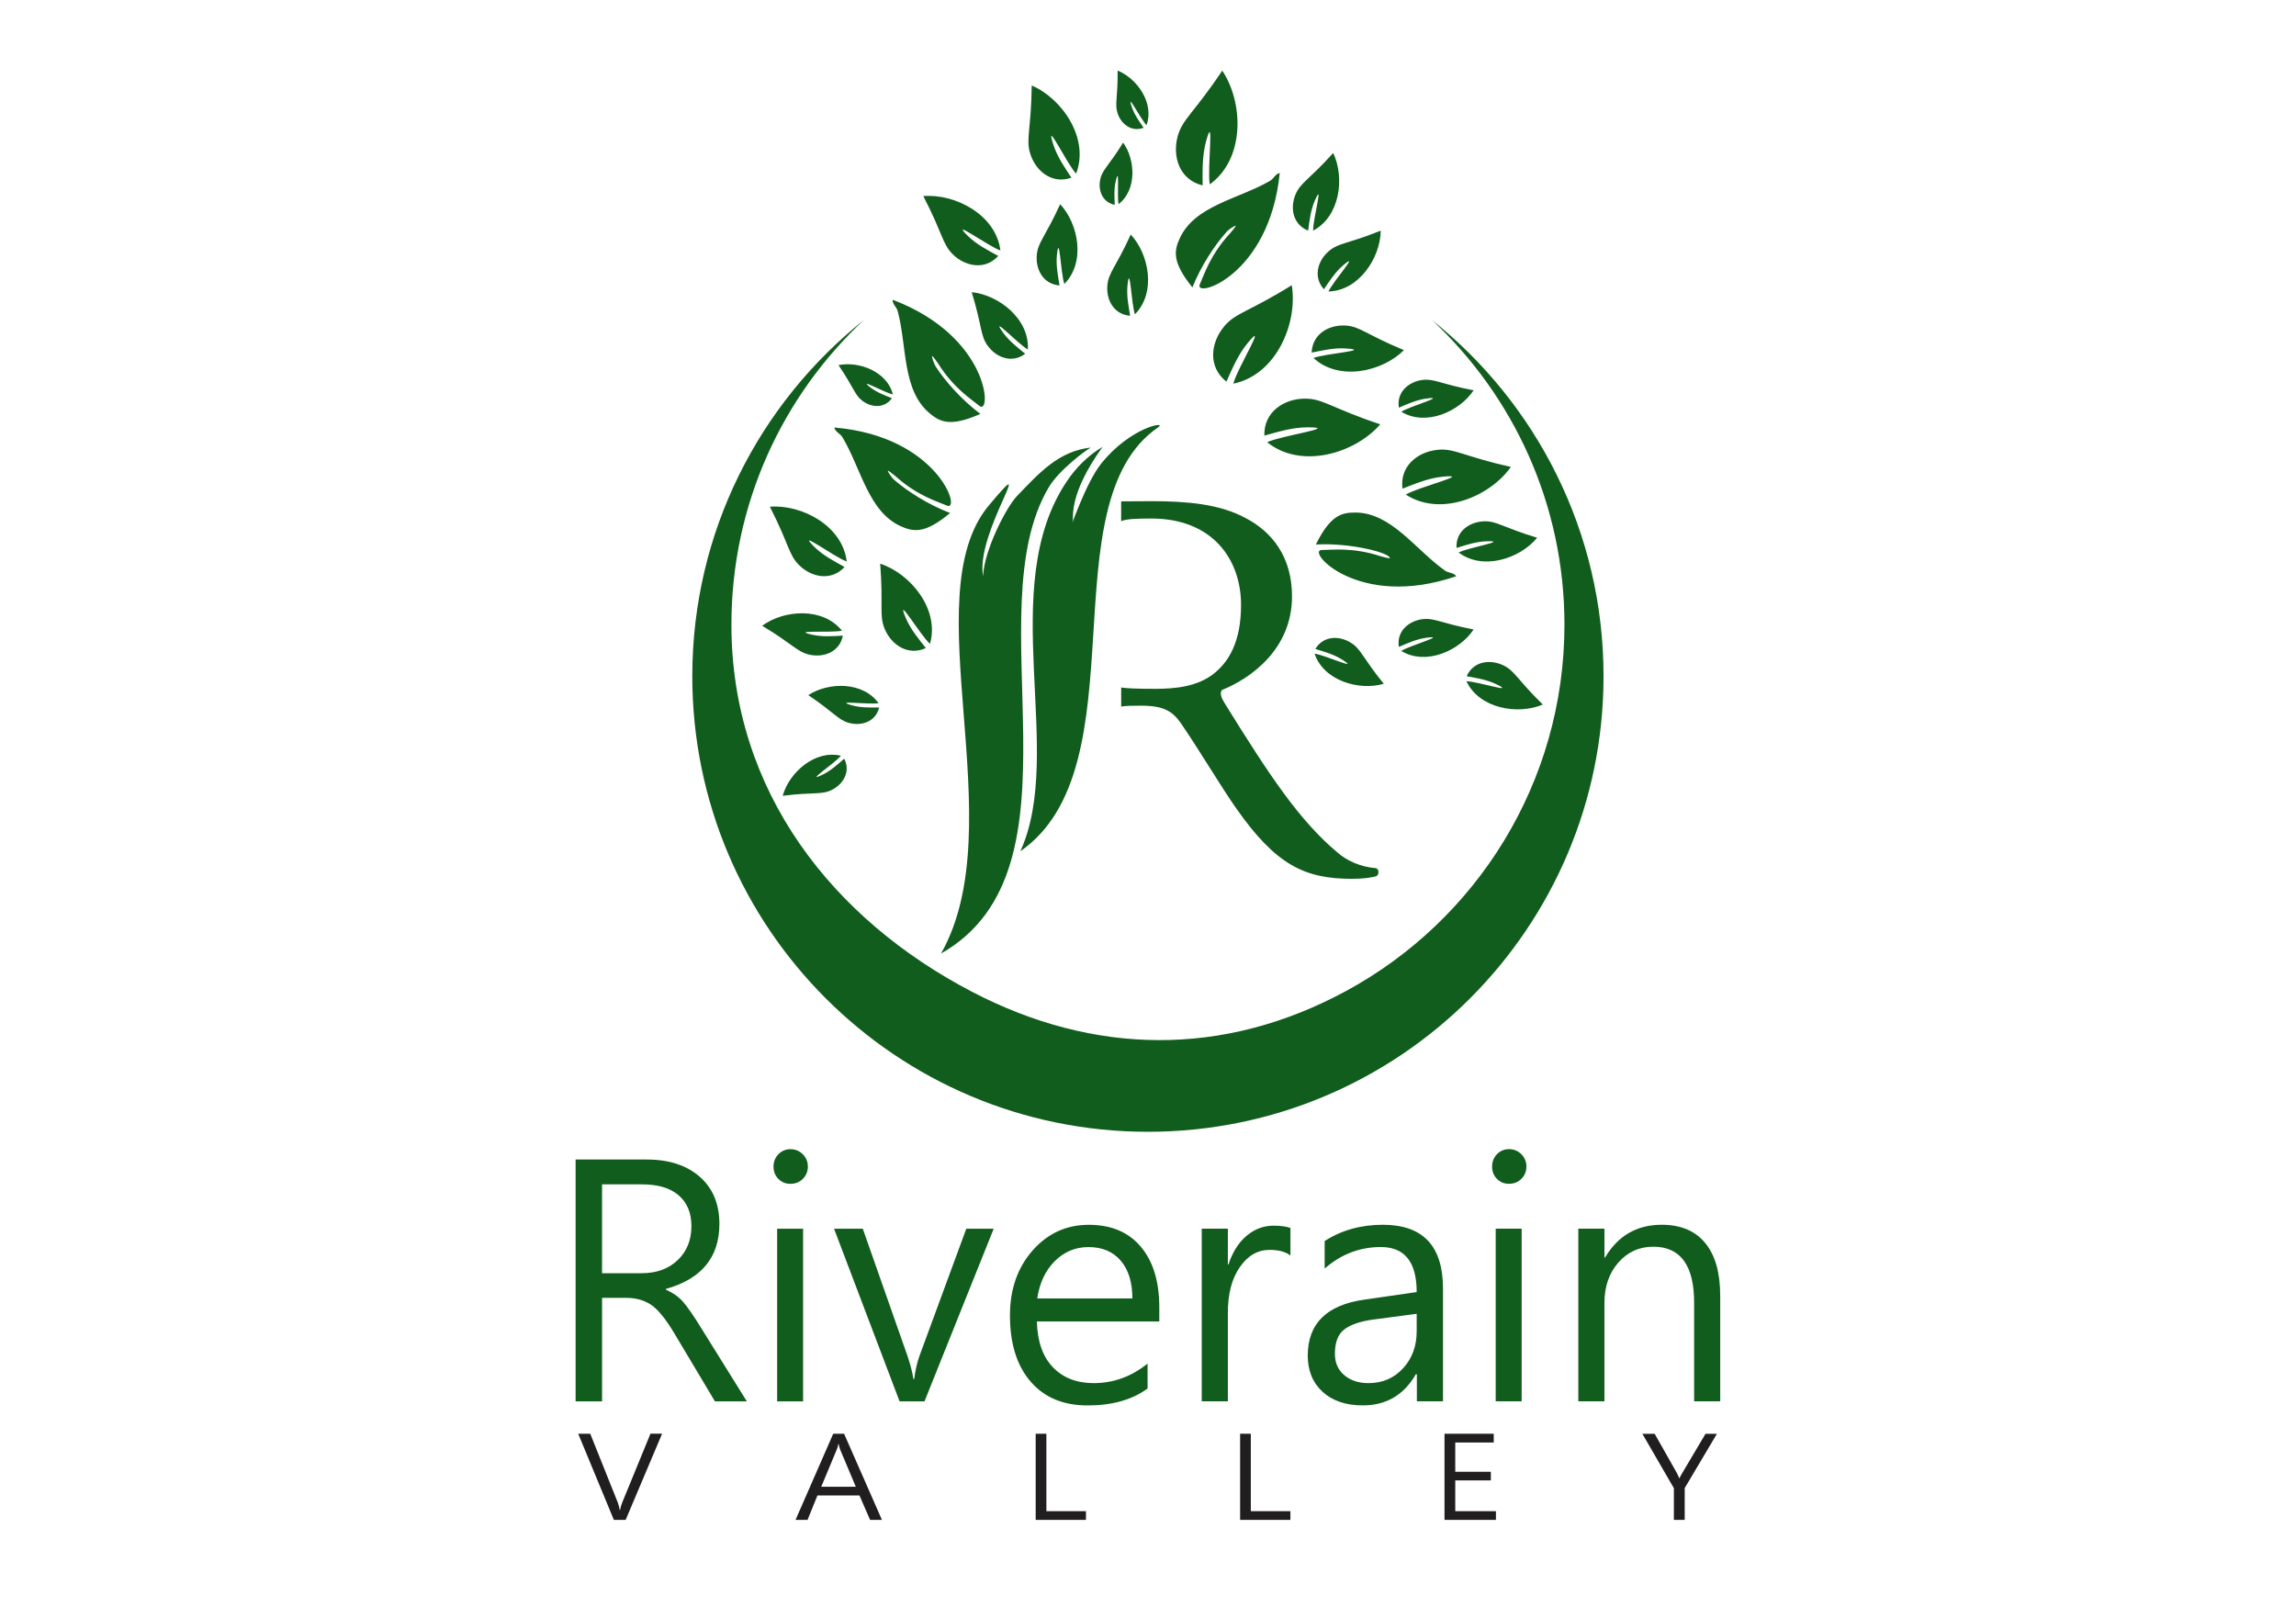 <?xml version="1.0" encoding="UTF-8"?>
<svg id="Layer_2" data-name="Layer 2" xmlns="http://www.w3.org/2000/svg" viewBox="0 0 500 350">
  <defs>
    <style>
      .cls-1 {
        fill: #115d1d;
      }

      .cls-2 {
        fill: none;
      }

      .cls-3 {
        fill: #201e1e;
      }
    </style>
  </defs>
  <g id="Layer_1-2" data-name="Layer 1">
    <g id="RIVERAIN_LOGO" data-name="RIVERAIN LOGO">
      <rect id="BORDER" class="cls-2" width="500" height="350"/>
      <g id="RIVERAIN_LOGO-2" data-name="RIVERAIN LOGO">
        <polyline id="BORDER-2" data-name="BORDER" class="cls-2" points="376.94 335 376.94 15 123.06 15 123.06 335"/>
        <path id="VALLEY" class="cls-3" d="m373.9,312.27l-7.02,11.82v6.93h-2.36v-6.9l-6.86-11.84h2.68l4.85,8.57c.06.1.23.48.52,1.12h.04c.1-.27.29-.64.58-1.12l5.08-8.57h2.49Zm-48.13,18.75h-11.2v-18.75h10.72v1.9h-8.38v6.37h7.75v1.88h-7.75v6.71h8.86v1.89Zm-44.76,0h-10.95v-18.75h2.33v16.86h8.62v1.89Zm-44.52,0h-10.95v-18.75h2.33v16.86h8.62v1.89Zm-50.12-7.21l-3.41-8.1c-.12-.3-.23-.71-.32-1.23h-.07c-.1.59-.22,1-.35,1.23l-3.38,8.1h7.52Zm5.7,7.21h-2.59l-2.32-5.32h-9.14l-2.16,5.32h-2.61l8.2-18.75h2.37l8.24,18.75Zm-47.89-18.75l-7.93,18.75h-2.57l-7.76-18.75h2.62l6,14.99c.18.47.32,1.01.42,1.64h.07c.08-.53.24-1.08.48-1.67l6.14-14.97h2.54Z"/>
        <path id="RIVERAIN" class="cls-1" d="m374.62,305.2h-5.69v-21.47c0-8.13-2.97-12.2-8.9-12.2-3.05,0-5.59,1.15-7.61,3.46-2.01,2.3-3.02,5.23-3.02,8.78v21.43h-5.69v-37.6h5.69v6.29h.13c2.82-4.76,6.94-7.14,12.35-7.14,4.13,0,7.28,1.32,9.46,3.97,2.19,2.65,3.27,6.48,3.27,11.52v22.97Zm-48.9,0v-37.6h5.65v37.6h-5.65Zm-.79-51.13c0-1.06.37-1.97,1.07-2.7.72-.72,1.59-1.09,2.61-1.09s1.98.37,2.7,1.11c.73.73,1.1,1.64,1.1,2.67s-.37,1.98-1.1,2.69c-.72.72-1.62,1.07-2.7,1.07s-1.89-.35-2.61-1.05c-.71-.71-1.07-1.61-1.07-2.71Zm-25.61,33.28c-2.93.38-5.1,1.1-6.51,2.15-1.42,1.05-2.11,2.83-2.11,5.36,0,1.92.67,3.46,2.01,4.62,1.36,1.17,3.13,1.76,5.31,1.76,3.03,0,5.54-1.07,7.52-3.22,1.98-2.15,2.97-4.84,2.97-8.08v-3.8l-9.2,1.22Zm-10.84-17.06c3.68-2.37,7.9-3.54,12.66-3.54,8.73,0,13.1,4.62,13.1,13.87v24.58h-5.69v-5.9h-.22c-2.6,4.53-6.45,6.79-11.55,6.79-3.68,0-6.59-.98-8.74-2.94-2.16-1.98-3.25-4.6-3.25-7.9,0-6.98,4.13-11.05,12.38-12.2l11.34-1.64c0-6.53-2.6-9.81-7.8-9.81-4.58,0-8.66,1.56-12.24,4.69v-6.01Zm-7.47,3.14c-1.07-.81-2.59-1.21-4.54-1.21-2.58,0-4.74,1.25-6.47,3.75-1.75,2.52-2.61,5.84-2.61,9.99v19.24h-5.69v-37.6h5.69v7.8h.13c.87-2.65,2.17-4.73,3.92-6.22,1.76-1.49,3.71-2.23,5.89-2.23,1.58,0,2.81.17,3.69.5v5.97Zm-34.41,9.38c0-3.5-.84-6.25-2.53-8.23-1.69-1.98-4.03-2.97-7.03-2.97-2.83,0-5.28,1.01-7.33,3.05-2.05,2.04-3.33,4.76-3.83,8.14h20.72Zm5.86,5.01h-26.66c.12,4.35,1.28,7.67,3.49,9.96,2.21,2.31,5.17,3.46,8.89,3.46,4.3,0,8.21-1.42,11.73-4.26v5.43c-3.36,2.47-7.72,3.69-13.05,3.69s-9.44-1.73-12.43-5.2c-3-3.47-4.49-8.27-4.49-14.4,0-5.7,1.65-10.42,4.93-14.15,3.3-3.74,7.38-5.59,12.24-5.59s8.65,1.59,11.32,4.77c2.69,3.18,4.03,7.58,4.03,13.21v3.08Zm-36.06-20.21l-15.07,37.6h-5.43l-14.27-37.6h6.26l9.7,27.62c.68,2,1.12,3.7,1.32,5.12h.18c.23-1.87.61-3.54,1.14-5.02l10.2-27.72h5.98Zm-47.16,37.6v-37.6h5.65v37.6h-5.65Zm-.79-51.13c0-1.06.37-1.97,1.07-2.7.72-.72,1.59-1.09,2.61-1.09s1.98.37,2.7,1.11c.73.73,1.1,1.64,1.1,2.67s-.37,1.98-1.1,2.69c-.72.72-1.62,1.07-2.7,1.07s-1.89-.35-2.61-1.05c-.71-.71-1.07-1.61-1.07-2.71Zm-37.34,3.87v19.35h8.62c3.25,0,5.86-.95,7.85-2.85,1.99-1.89,2.99-4.37,2.99-7.42,0-2.86-.93-5.09-2.77-6.69-1.86-1.6-4.52-2.39-8-2.39h-8.69Zm31.52,47.26h-6.94l-8.84-14.81c-1.88-3.15-3.58-5.23-5.08-6.23-1.5-1-3.31-1.5-5.43-1.5h-5.23v22.54h-5.76v-52.67h15.5c4.84,0,8.68,1.26,11.54,3.76,2.85,2.5,4.27,5.92,4.27,10.27,0,7.28-3.9,11.99-11.66,14.16v.15c1.48.65,2.7,1.49,3.66,2.55.96,1.06,2.34,3.05,4.13,5.96l9.84,15.81Z"/>
        <path id="ICON" class="cls-1" d="m239.26,58.57c.1-.18.15-.24.15-.15-.05.05-.1.1-.15.15m72.56,11.11c17.76,16.56,28.87,40.16,28.87,66.36,0,34.46-19.22,64.43-47.53,79.78-26.83,14.55-55.04,13.94-81.36.25-30.49-15.85-52.52-43.75-52.52-80.03,0-26.2,11.11-49.8,28.87-66.36-22.79,18.18-37.39,46.18-37.39,77.6,0,54.8,44.42,99.22,99.22,99.22s99.22-44.43,99.22-99.22c0-31.42-14.6-59.42-37.39-77.6m-44.81-19.07c.66-.74,1.94-1.5,2.09-1.44.13.06-1.1,1.52-1.22,1.65-4.35,4.68-5.71,9.18-6.58,11.09-1.47,3.23,15.14-1.63,17.4-24.24-1,.22-1.26,1.22-2.14,1.73-6.83,3.96-16.39,5.36-19.65,12.53-1.23,2.7-1.68,5.17,2.77,10.67,1.89-4.76,4.96-9.33,7.34-11.98m-60.81,59.5c3.26,1.42-1.87-15.11-24.52-17.01.24,1,1.24,1.24,1.77,2.11,4.07,6.76,5.63,16.3,12.84,19.45,2.71,1.18,5.19,1.59,10.62-2.94-4.78-1.81-9.41-4.81-12.1-7.15-.75-.65-1.53-1.92-1.47-2.06.06-.13,1.54,1.07,1.67,1.19,4.74,4.28,9.27,5.57,11.19,6.4m-3.72-20.06c2.28,1.89,4.55,2.96,11.02.1-4.1-3.06-7.72-7.21-9.66-10.21-.54-.83-.95-2.26-.84-2.39.09-.11,1.18,1.46,1.28,1.6,3.38,5.42,7.37,7.9,8.99,9.24,2.74,2.27,2.37-15.04-18.88-23.11-.05,1.03.85,1.53,1.11,2.52,2.04,7.62.92,17.22,6.98,22.24m114.65,35.45c-.61-.82-1.62-.63-2.46-1.22-6.44-4.55-11.7-12.66-19.58-12.64-2.97,0-5.4.63-8.54,6.96,7.57-.4,16.12,1.8,16.13,2.98,0,.14-1.84-.36-2.01-.42-6.06-2.01-10.73-1.36-12.82-1.36-3.55,0,7.79,13.08,29.29,5.71m-41.18-29.18c7.39,5.95,19.08,2.46,24.62-3.9-10.61-3.54-12.42-5.6-16.37-5.6-4.6,0-9.04,2.91-8.87,8.06,3.01-.84,6.15-1.81,9.43-1.81,7.18,0-5.68,1.77-8.81,3.24m-9.41-25.17c-2.89,3.47-3.59,8.76.53,11.98,1.28-2.85,2.54-5.89,4.63-8.41,4.59-5.53-2.27,5.5-3.13,8.85,9.3-1.88,14.09-13.11,12.73-21.44-9.5,5.9-12.24,5.97-14.76,9.01m-4.65-30.76c-.02-3.12-.12-6.41.74-9.57,1.89-6.93.21,5.94.81,9.36,7.68-5.56,7.4-17.76,2.72-24.78-6.2,9.3-8.67,10.51-9.71,14.32-1.19,4.35.35,9.46,5.44,10.68m-94.24,69.99c4.19,8.2,4.06,10.46,6.39,12.74,2.75,2.71,7.04,3.47,9.87.38-2.25-1.25-4.66-2.49-6.58-4.38-4.22-4.15,4.36,2.24,7.05,3.18-.9-7.77-9.79-12.47-16.72-11.93m49.73-54.61c-2.26-1.24-4.67-2.46-6.61-4.35-4.24-4.13,4.37,2.22,7.07,3.15-.95-7.76-9.86-12.42-16.79-11.84,4.24,8.18,4.12,10.44,6.45,12.71,2.67,2.6,6.97,3.51,9.87.33m-33.54,109.49c-1.45,1.26-2.94,2.64-4.77,3.51-4,1.91,2.69-2.49,4.05-4.15-5.7-1.35-11.29,3.7-12.68,8.72,6.85-.85,8.4-.18,10.6-1.23,2.53-1.21,4.27-3.99,2.8-6.85m7.59-11.14c-1.93,0-3.96.06-5.9-.48-4.27-1.19,3.67-.11,5.78-.47-3.41-4.76-10.94-4.62-15.29-1.75,5.72,3.86,6.46,5.38,8.81,6.04,2.67.74,5.83-.17,6.61-3.33m-15.17-11.52c3.06.68,6.57-.55,7.27-4.15-2.18.12-4.47.3-6.7-.2-4.9-1.09,4.14-.35,6.5-.88-4.13-5.17-12.63-4.57-17.37-1.07,6.69,4.02,7.61,5.7,10.31,6.3m140.89-23.25c2.08-.64,4.26-1.38,6.55-1.45,5.01-.14-3.93,1.35-6.09,2.44,5.28,4.01,13.37,1.34,17.11-3.21-7.48-2.26-8.78-3.66-11.53-3.58-3.12.09-6.25,2.12-6.03,5.8m2.15,29.03c2.82,5.99,11.22,7.38,16.64,5.08-5.58-5.46-6.08-7.31-8.56-8.52-2.8-1.37-6.52-1.01-8.03,2.35,2.14.39,4.41.75,6.47,1.75,4.51,2.19-4.11-.63-6.53-.66m-87.55-86.52c4.67-4.7,3.1-13.07-.91-17.38-3.23,7.1-4.79,8.21-5.08,10.95-.33,3.11,1.28,6.46,4.95,6.75-.36-2.15-.81-4.4-.57-6.68.53-4.98.81,4.07,1.61,6.36m1.54-23.15c-1.48-2.25-3.1-4.58-3.96-7.27-1.88-5.9,2.94,4.2,4.98,6.39,2.95-7.63-2.99-16.32-9.66-19.2-.12,9.64-1.34,11.66-.31,14.91,1.23,3.85,4.83,6.65,8.95,5.17m10.06-13.99c.78,2.29,3.01,4.12,5.67,3.12-.95-1.39-2-2.82-2.57-4.5-1.25-3.67,1.89,2.59,3.2,3.93,1.75-4.81-2.07-10.17-6.29-11.89.05,6.03-.69,7.32,0,9.33m-60.79,54.83c3.4,4.99,3.49,6.46,5.19,7.76,1.93,1.47,4.79,1.75,6.44-.56-1.56-.63-3.23-1.24-4.63-2.31-3.08-2.35,3.01,1.1,4.84,1.49-1.22-4.97-7.38-7.3-11.84-6.38m60.16-34.92c-.07-1.68-.19-3.45.22-5.17.89-3.77.23,3.2.61,5.03,4.04-3.14,3.66-9.71.99-13.41-3.16,5.13-4.47,5.83-4.96,7.9-.55,2.36.36,5.09,3.14,5.66m42.11,5.6c.3-2.17.56-4.46,1.47-6.56,2.01-4.62-.45,4.14-.38,6.57,5.89-3.09,6.91-11.58,4.37-16.91-5.24,5.83-7.07,6.42-8.17,8.95-1.26,2.9-.71,6.58,2.7,7.96m3.45,12.77c1.23-1.81,2.46-3.75,4.22-5.24,3.84-3.26-2.23,3.52-3.23,5.73,6.64-.17,11.31-7.34,11.38-13.25-7.27,2.92-9.17,2.64-11.28,4.44-2.49,2.12-3.48,5.69-1.08,8.33m-73.27,12.24c1.9,2.67,5.37,3.96,8.21,1.8-1.7-1.38-3.53-2.78-4.86-4.65-2.92-4.1,3.31,2.53,5.43,3.72.4-6.63-6.34-11.9-12.22-12.48,2.29,7.49,1.84,9.36,3.44,11.62m70.58,1.54c2.43-.49,4.97-1.09,7.56-.9,5.69.4-4.59,1.08-7.15,2.07,5.51,5.12,14.96,3.02,19.7-1.71-8.2-3.39-9.51-5.13-12.64-5.35-3.58-.25-7.29,1.73-7.47,5.89m19.01,11.99c1.89-.8,3.86-1.71,6-1.99,4.69-.62-3.56,1.65-5.48,2.88,5.34,3.25,12.68-.04,15.75-4.67-7.24-1.39-8.6-2.59-11.18-2.25-2.95.39-5.65,2.63-5.1,6.03m.53,52.99c5.34,3.25,12.68-.04,15.75-4.68-7.23-1.39-8.6-2.59-11.18-2.24-2.93.39-5.65,2.62-5.1,6.04,1.89-.81,3.86-1.71,6-2,4.69-.62-3.56,1.65-5.48,2.88m-18.88.59c1.99,5.92,9.73,8.13,15.07,6.56-4.64-5.73-4.92-7.52-7.11-8.91-2.52-1.6-6.02-1.62-7.79,1.33,1.97.6,4.06,1.18,5.88,2.34,3.99,2.55-3.78-1.03-6.05-1.32m26.76-44.39c-4.41.44-8.26,3.65-7.61,8.45,2.76-1.07,5.63-2.29,8.73-2.6,6.78-.68-5.19,2.21-8.01,3.89,7.53,4.92,18.24.53,22.88-6.01-10.35-2.34-12.25-4.11-15.98-3.74m-98.95,27.55c-1.76-9.45,12.49-28.86,1.24-15.42-16.54,19.77,5.46,69.55-10.4,97.58,32.53-18.46,7.37-74.29,23.43-101.5,2.25-3.81,8.08-8.11,9.19-8.7-7.06.79-11.25,5.55-16.09,10.57-2.41,2.51-7.21,12-7.37,17.46m25.67-24.47c-3.43,4.32-6.81,14.71-6.18,12.5.29-1.01-.99-5.73,6.53-16.21-3.22,1.93-5.79,4.51-7.82,7.55-15.47,23.08-.23,58.9-10.09,80.53,26.47-18.34,5.82-75.81,30.02-92.34,2.09-1.42-6.04-.12-12.46,7.97m4.4,52.86c.84-.18,2.19-.2,4.38-.2,4.88,0,6.83,1.22,8.66,3.88,3.78,5.49,8.79,13.91,11.96,18.41,8.66,12.37,14.89,15.42,25.26,15.42,2.32,0,4.27-.24,5.37-.61.61-.49.49-1.46-.12-1.71-3.3-.24-6.35-1.59-8.42-3.42-8.3-6.96-14.77-16.72-24.53-32.46-.61-.98-1.22-2.2-.61-2.93,6.1-2.44,15.25-8.79,15.25-20.38,0-8.54-4.27-14.03-10.13-17.08-5.61-3.05-12.81-3.66-20.38-3.66-2.37,0-4.59.01-6.7.04v4.31c1.09-.46,3.05-.57,6.58-.57,13.55,0,19.53,9.15,19.53,18.79,0,8.3-2.81,12.57-6.1,15.13-3.54,2.68-8.18,3.17-12.57,3.17-4.12,0-6.31-.11-7.43-.29v4.15Zm2.99-85.44c4.67-4.7,3.1-13.07-.91-17.38-3.23,7.1-4.79,8.21-5.08,10.95-.33,3.11,1.28,6.46,4.95,6.75-.36-2.15-.81-4.4-.57-6.68.53-4.98.81,4.07,1.61,6.36m-55.47,54.31c.71,9.19-.28,11.22.98,14.22,1.5,3.56,5.16,5.91,8.96,4.16-1.59-2.02-3.34-4.09-4.38-6.58-2.3-5.46,3.16,3.75,5.28,5.66,2.16-7.51-4.23-15.28-10.83-17.46"/>
      </g>
    </g>
  </g>
</svg>